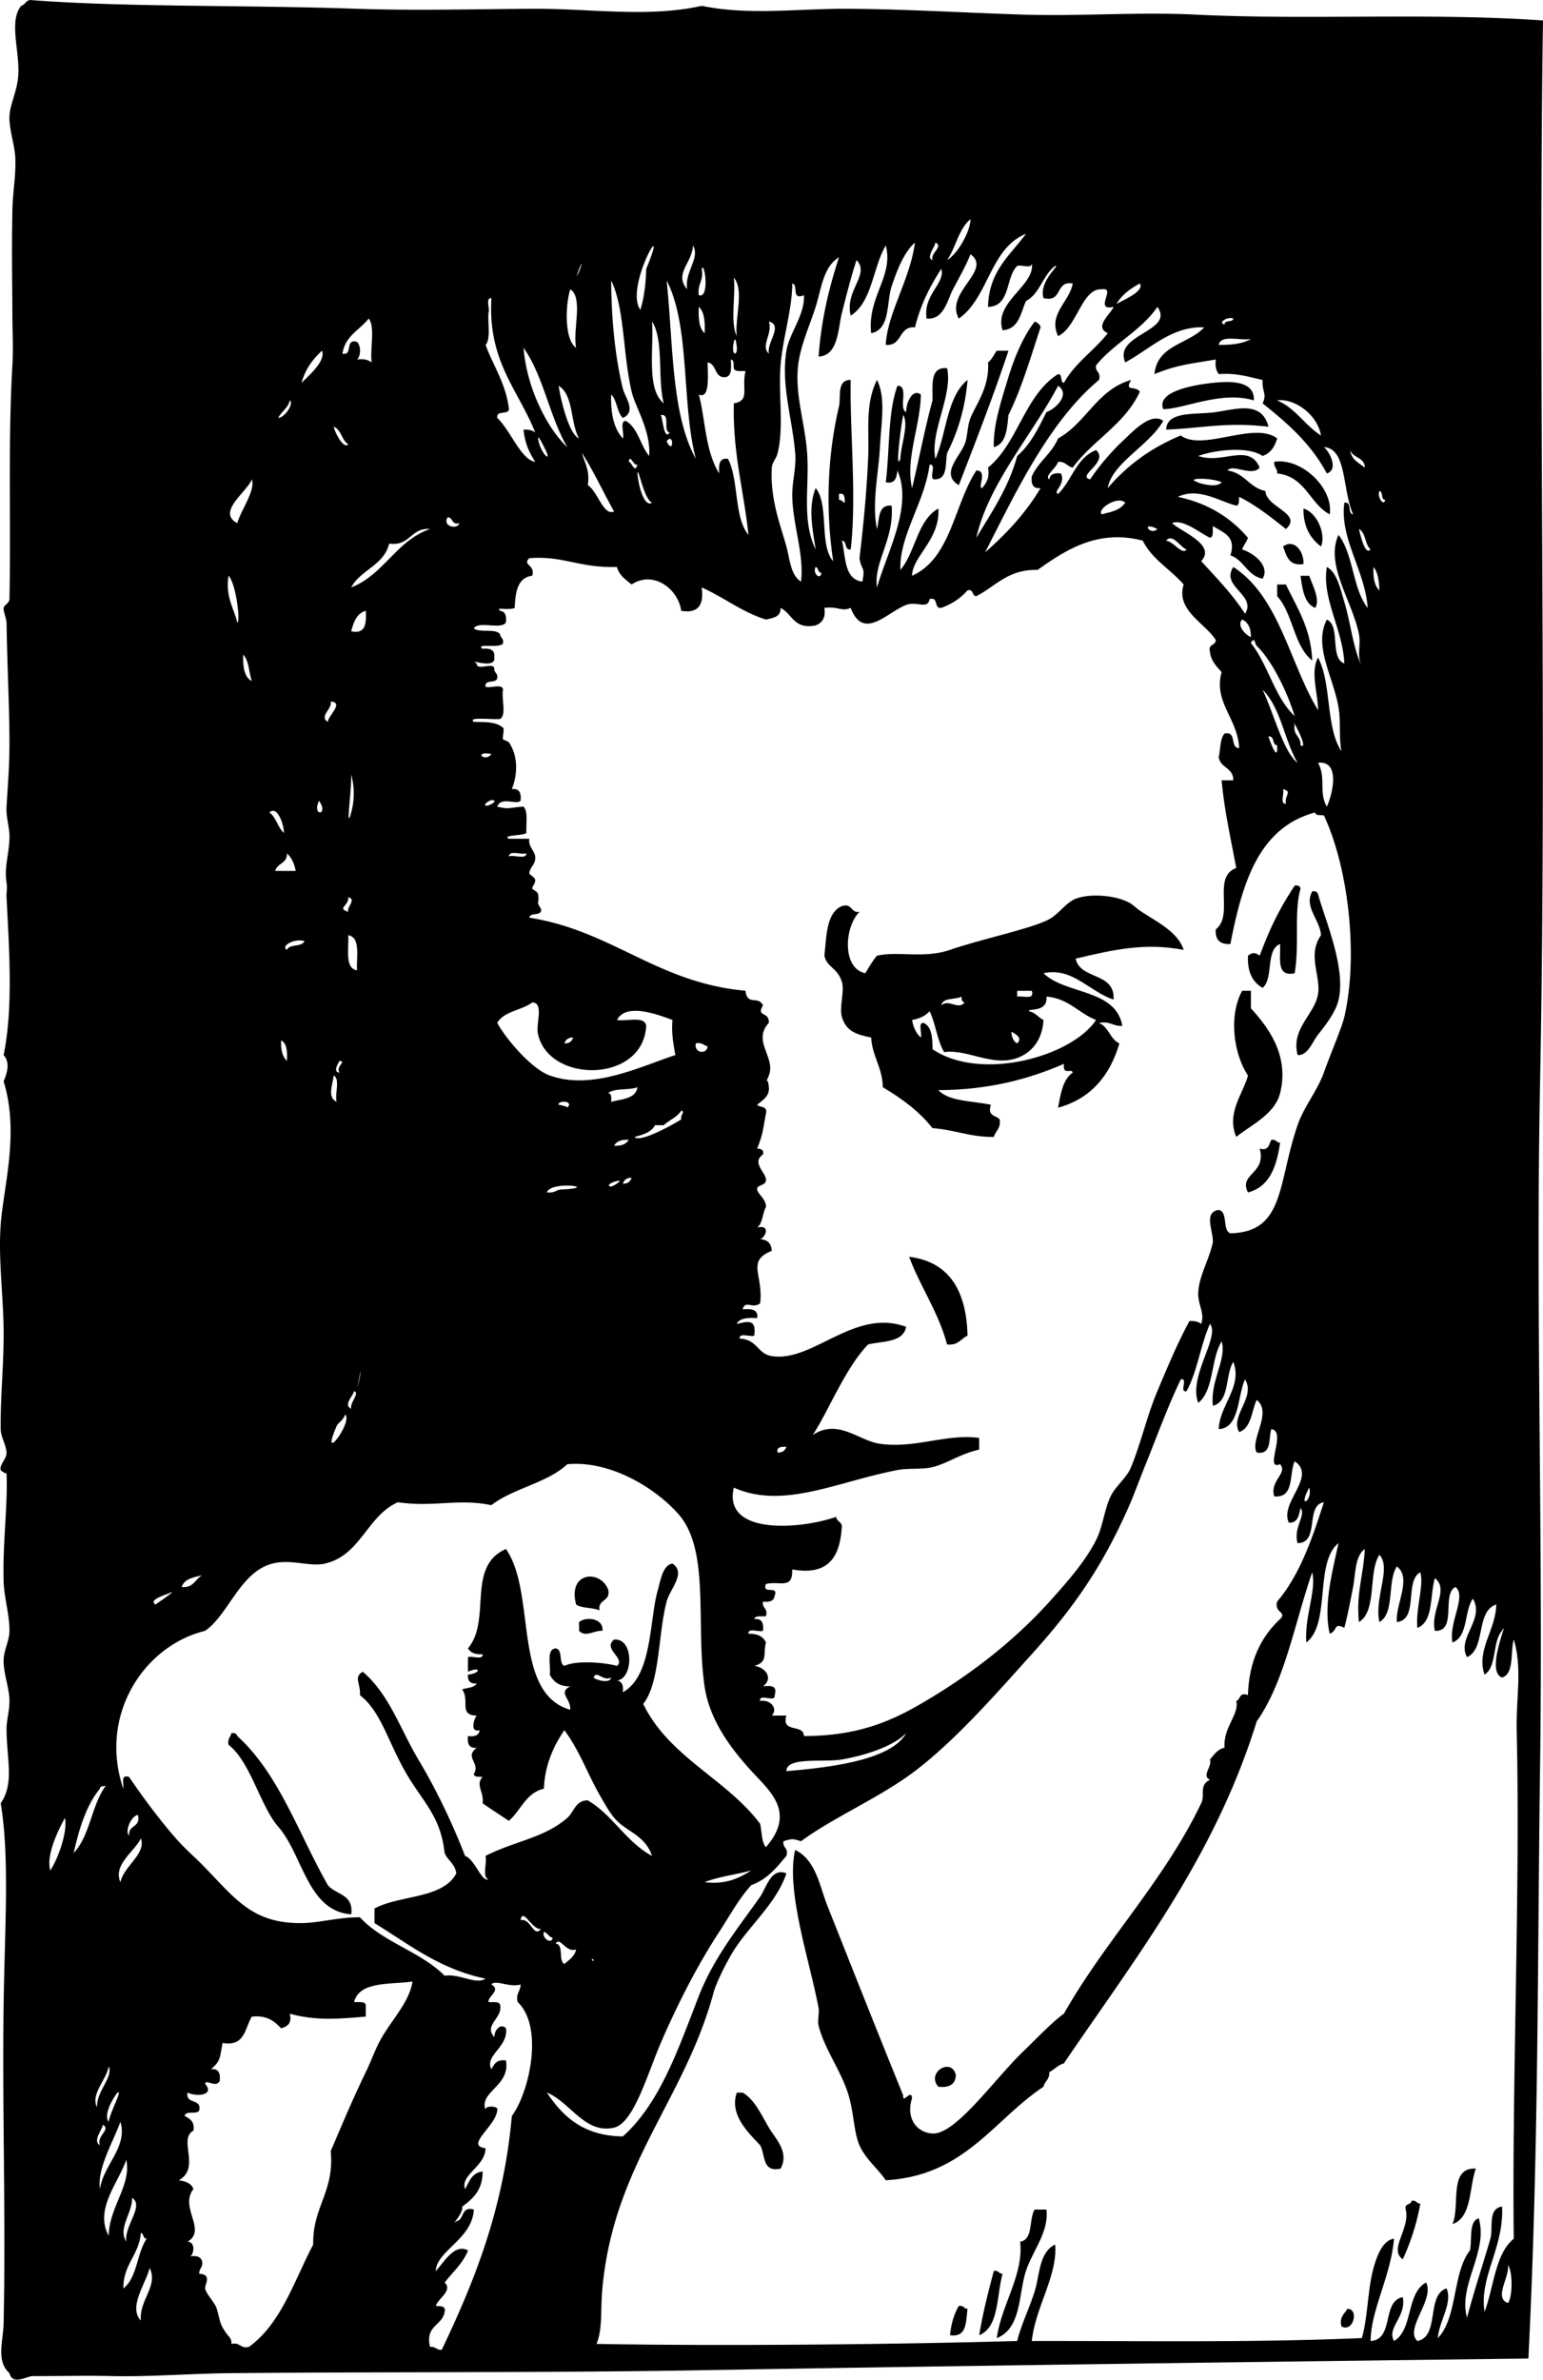 <svg xmlns="http://www.w3.org/2000/svg" viewBox="0 0 346.614 534.275"><g clip-rule="evenodd" fill-rule="evenodd"><path d="M232.44 72.179c.584.291 1.174.576 1.312 1.312-2.241 6.727-4.244 13.692-7.218 19.685-.308 3.192-.539 6.461-3.281 7.218-.21-4.863 1.741-10.649 3.281-15.749 1.4-4.622 3.46-9.309 5.91-12.462zM226.54 78.741c-3.441 10.338-7.312 20.247-11.155 30.184-4.2-2.51.146-6.296 1.312-9.187.688-1.704.552-4.03 1.312-5.906 1.213-2.993 4.319-6.982 3.937-12.467.887-.644 1.312-1.75 1.969-2.625.87.006 1.75.006 2.63.006zM281.65 89.896c-7.229-2.215-15.553 1.894-20.341 1.969-1.618-3.972 6.821-5.458 11.154-5.906 3.59-.37 9.44-.663 9.19 3.937zM284.94 95.801c-9.582-1.083-14.702.316-22.967.656.095-4.288 6.803-3.289 11.155-3.938 4.73-.703 10.34-2.543 11.82 3.282zM298.71 115.49c-4.562-2.438-5.458-8.541-11.812-9.187.084-1.177-.803-1.384-.655-2.625 6.1-.96 13.3 5.84 12.47 11.81zM292.81 114.17c2.988.896 5.098 5.611 3.937 8.53-2.35-1.81-3.98-4.33-3.94-8.53zM292.81 126.64c-3.366.522-3.796-1.891-4.594-3.937 2.48-1.84 4.74 1.08 4.59 3.94zM292.15 129.27h1.969c.648 2.062 2.538 5.351 1.312 7.218-2.45-1.05-2.86-4.15-3.28-7.22zM286.9 131.23h1.969c2.457 5.198 5.597 9.715 5.906 17.061-4.167-3.27-4.307-10.567-7.875-14.436v-2.62zM290.84 198.82c.763-.106 1.168.145 1.312.656-1.521 5.32-.204 12.155-1.312 19.029-4.19.91-3.158-3.404-3.281-6.562-3.325 1.268-1.413 7.773-3.937 9.843-2.235-1.265-3.442-3.557-3.281-7.218.972-.76 1.654-.76 2.625 0 2.27-6.03 4.22-10.19 7.88-15.75zM294.78 200.13c.763-.107 1.167.145 1.312.656 1.672 6.13 7.228 18.626 3.938 25.59-1.021 2.161-2.318 3.847-3.938 5.906-1.329 1.691-2.31 4.749-4.593 4.593-1.591-5.94 3.9-9.158 4.593-13.78.604-4.035-2.46-8.721.656-13.124-.22-3.47-3.9-6.36-1.97-9.85zM279.03 222.44h1.969v3.937c4.085 4.468 8.625 10.723 6.562 19.029-1.201 4.837-6.817 7.329-9.842 9.843-2.291-5.276 1.537-9.732 2.624-13.78-3.15-4.68-4.44-13.31-1.31-19.03zM285.59 255.91c1.06-.185 1.129.62 1.968.656-.787 5.337-2.354 9.894-7.218 11.155-2.165-4.283 4.218-4.113 2.625-9.842 2.11.57 2.06-1.01 2.63-1.97zM204.22 282.16c9.116 1.164 12.869 7.691 13.124 17.717-1.513.674-2.116 2.258-4.594 1.968-2.01-7.4-5.97-12.84-8.53-19.69zM136.64 356.96c.526 2.713-2.383 1.991-1.969 4.593-1.501-.686-3.958-.416-5.249-1.312-2-7.43 5.55-7.92 7.22-3.28zM135.33 366.14c-2.026-.107-3.709 1.55-5.25 0v-1.969c1.7-1.37 5.59-.73 5.25 1.97zM51.993 389.11c.763-.106 1.167.145 1.312.656 9.411 8.524 13.809 22.062 20.341 33.465 1.762 2.176 5.866 2.008 5.25 6.562-9.859-.722-10.804-13.285-16.404-19.686-3.982-4.55-6.285-14.678-11.155-18.372-.278-1.38.449-1.74.656-2.63zM214.72 465.88c-.087 2.1-1.487 2.887-3.937 2.624-2.81-3.2 2.99-6.72 3.94-2.62zM165.51 469.82h1.312c2.621 1.441 4.3 5.14 5.905 7.874 1.464 2.493 4.647 5.462 2.625 9.187-4.214.934-3.404-3.157-4.593-5.249-2.58-2.75-7-6.85-5.24-11.81zM331.52 486.88c-1.54 4.365-.844 10.968-5.249 12.468 1.82-4.09-.97-12.78 5.25-12.47zM317.09 494.1c1.06-.185 1.13.62 1.969.656a51.644 51.644 0 01-3.938 12.468c-3.253-2.168 1.709-6.874.656-11.155-.37-1.47 1.25-.95 1.31-1.98zM232.44 496.07h2.625c.582 5.071-3.051 9.152-4.594 13.779-1.705 5.117-.943 12.868-6.562 15.093 1.062-7.583 6.1-14.304 5.249-21.654 3.04-.46 1.9-5.11 3.28-7.22zM223.25 509.85c1.06-.185 1.13.621 1.969.656-1.399 4.944-.739 11.947-5.25 13.78.82-5.09 2.05-9.77 3.28-14.44zM215.38 517.72c1.06-.186 1.13.62 1.969.655-.403 2.878-.089 6.474-3.938 5.906.25-2.61.92-4.77 1.97-6.57zM302.65 518.38c2.638-.172 1.479 5.362-1.312 3.938-.52-2.28.73-2.78 1.31-3.94z"/><path d="M6.717 0C27.7 1.643 54.373 1.083 80.208 1.968c12.973.444 26.432.082 39.371 0 13.067-.083 25.846 2.053 38.058-.656 10.694 2.2 21.767.589 32.809.656 13.06.08 26.154.896 39.37 1.312 12.923.406 25.865-.631 38.715 0 25.92 1.273 51.842-.492 78.084 1.312-1.178 78.438.931 157.92-.656 238.19-1.01 51.085.694 102.58 0 153.54-.607 44.669-.295 86.182-2.624 133.2-54.645.674-123.05 1.548-185.7 2.625-34.119.586-68.891.337-105.64.656-9.049.078-18.267.854-26.903.656-6.095-.141-10 .017-17.717 0-1.359-.004-4.549 2.195-5.25-.656-3.064-2.695-1.393-7.292-1.312-11.155.515-24.637-.326-47.39 0-71.522.229-16.979 1.395-33.083-.656-45.276 3.04-4.44 1.414-9.339 1.312-16.404-.032-2.255.659-4.188.656-6.562-.003-2.952-1.375-6.136-1.312-9.187.046-2.214 1.301-4.35 1.312-6.562.019-3.65-1.212-7.471-1.312-11.155-.234-8.585.96-16.937.656-24.278.015.367-1.269-.507-1.312-.656-.35-1.19 1.381-2.515 1.312-3.938-.082-1.687-1.29-3.46-1.312-5.249-.091-7.343.736-14.74.656-22.31-.083-7.819-1.217-15.901-.656-23.623.609-8.39 4.252-20.488.656-32.152 1.013-2.371 1.341-4.359 0-5.906 2.175-10.592 1.251-23.598.656-35.434-.069-1.371.232-1.753 0-3.281-.539-3.545.494-5.884.656-9.842.103-2.509-.806-4.684-.656-7.218.296-5 .661-9.026.656-14.436-.007-7.869-.52-17.627-.656-26.903-.012-.808-.775-2.63-.656-3.281.109-.596 1.295-1.107 1.312-1.969.36-17.455-.349-35.029.656-52.494.23-4.002.006-7.575 0-11.155-.015-8.204-.181-12.977 0-23.623.069-4.049.834-7.82.656-11.811-.128-2.86-1.38-6.257-1.312-9.187.063-2.757 1.715-5.644 1.968-9.187.395-5.598-2.173-12.205.65-15.731C5.605 1.085 5.775.161 6.712.004zm206.04 58.399c2.715-1.671 5.312-6.922 5.25-9.187-2.66 2.162-3.28 6.349-5.25 9.187zm-7.22 15.092c-3.783-.283-2.756 4.243-6.562 3.937.307-6.96 5.451-14.636 6.562-22.966-2.355 2.044-3.997 6.018-5.249 9.842-1.174 3.583-.258 9.682-4.594 10.499-.901-8.125 5.117-12.812 3.281-19.685-2.926 4.948-3.043 12.705-7.874 15.748-1.398-5.675 4.419-9.223 1.312-12.467-1.122 3.348-2.229 7.674-3.281 11.811-.883 3.468-.775 9.671-5.249 9.843.605-8.362 2.386-15.55 4.593-22.31-3.571 2.21-3.952 7.047-5.249 11.155-1.289 4.082-3.441 8.708-3.938 13.124-.716 6.375 1.331 12.2 1.969 19.029.71 7.599-1.321 15.603 1.969 22.31-.741-4.833-1.715-9.448 0-13.78 3.071 3.709.731 12.83 3.937 16.404-1.885-12.649-1.075-24.724 1.312-34.777.454-1.91-.589-5.977 2.625-5.906-.234 11.281 1.374 26.099 0 38.058-1.514.201-.729-1.896-1.969-1.968.874 3.719.485 8.701 4.594 9.187.684-3.525-.177-2.297-.656-5.25.978-8.016 1.695-16.275 1.968-22.966.225-5.509-.733-11.732 1.969-17.061 2.032 4.08.933 9.671.656 15.092-.303 5.936-1.877 12.628-.656 18.373.581-2.263.168-5.519 3.281-5.249.659 7.445-4.15 12.903-3.281 18.373 2.331-8.13 8.067-18.201 4.594-26.247-.227 1.524-.425 3.075-2.625 2.625.903-7.19.442-15.744 2.625-21.654 2.702-.078.116 5.133 1.968 5.905-.045-2.404 1.57-5.319 3.281-3.937-.105 7.117-3.505 14.424-1.969 20.997 1.586-6.507 2.845-13.341 4.594-19.685.05-3.449-.627-7.626 3.28-7.218 1.331 5.999-3.915 14.4-2.624 20.341 2.521-5.79 2.583-14.039 7.218-17.717-.556 6.444-2.231 11.767-4.594 16.404-.449 2.394.144 5.83-2.624 5.906-1.827.295.514-3.577-1.312-3.281-1.115 8.512-6.84 15.904-6.562 23.622 3.426-4.01 3.761-11.112 8.53-13.78.431 6.999-5.868 10.748-5.906 15.092 8.768-3.919 9.417-15.956 14.437-23.623 2.649-.057.171 3.995 1.312 3.937.871-1.098 1.739-2.198 1.312-4.593 6.756-5.493 8.205-16.292 15.748-20.998 1.084.01.367 1.82 1.312 1.969 2.488-4.511 6.78-7.218 9.843-11.155-3.193-1.432.656-4.28 1.312-5.906-4.616 1.022.738-4.512-2.625-3.937-4.505-.341-5.535 8.458-9.843 10.499-2.35-4.92 2.62-7.759 3.281-11.812-3.99-.709-2.19 4.372-6.562 3.281-1.143-3.766 3.924-7.589 2.624-7.218-2.784 2.027-3.395 6.229-6.562 7.874-1.211 2.726-1.569 6.305-5.249 6.562-2.106-6.345 7.412-10.022 6.562-15.092.11 1.423-2.327.297-3.281.656-2.685 2.565-1.424 9.075-6.562 9.187.199-8.112 5.027-11.596 8.53-16.404-8.116 3.257-8.377 14.37-15.092 19.029-3.218-5.891 7.638-10.809 2.625-14.436-1.03 2.618-2.474 5.116-3.938 7.874-1.208 2.277-2.033 6.941-5.905 6.562-.896-5.283 4.275-7.958 3.281-11.155-2.49 3.846-4.66 8.024-5.9 13.121zm-60.37-13.123c5.634-13.745-5.06 4.069-1.312 9.187.83-2.665 1.21-5.786 1.31-9.187zm64.31-1.969c-.508-1.677 2.567-3.017.656-3.937-.12 1.059-2.21 3.383-.66 3.937zm-55.12 6.562c-.625-3.923 2.989-7.048 1.312-9.842-.19 4.013-4.31 6.267-1.31 9.842zm-24.28-4.593c-1.7 5.238 1.97-4.378 0 0zm26.9 5.905c2.535.847 1.261-7.84.656-5.906.51 2.703-1.01 3.368-.66 5.906zm-17.06 20.998c.439 1.815 3.169 5.159 0 6.562-1.351-1.273-1.274-3.976-2.625-5.249-.146 4.301.62 7.692 2.625 9.842.377-1.153-.793-3.855.656-3.937 2.769 1.605 3.25 5.499 5.25 7.874.413-5.701-3.135-10.974-3.937-14.436-2.002-8.636-1.564-18.741-4.593-24.935.06 9.466 1 17.584 2.62 24.282zm25.59-11.811c-.486-3.96 1.733-10.267-.656-13.124.43 4.164-.86 10.052.66 13.124zm-9.19 27.56c-3.254-12.275-1.239-29.819-6.562-40.026 1.48 14.046 1 30.055 6.56 40.026zm19.03-20.999c-.533 6.398.791 13.761-.656 19.685-.317 1.299-1.243 2.091-1.312 3.281-.417 7.131 1.963 12.941 3.281 17.716.754 2.734.908 6.425 3.281 7.875.725-6.098-1.801-12.481-1.968-19.029-.085-3.323.945-6.507.656-9.843-.692-8.021-3.221-15.271-1.968-22.966.652-4.002 4.152-7.976 3.937-12.467-2.971 1.221-1.141-2.359-2.625-2.625-.03 5.933-2.1 12.044-2.63 18.369zm75.46-13.779c1.846-1.02 6.282-2.874 5.249-4.593-2.14 1.14-4.04 2.519-5.25 4.593zm-121.39 9.842c-.792-4.02 1.636-11.261-1.312-13.124-1.11 3.475-1.36 11.288 1.31 13.124zm-9.18 25.596c-1.302-1.979-2.365-4.197-2.625-7.218 1.143-.049 2.041.146 2.625.656-3.778-9.564-10.708-15.976-9.843-30.184-1.423-.111-.297 2.327-.656 3.281-.213 2.411.56 5.809-.656 7.218 1.747 4.815 4.541 8.583 5.25 14.436-.178 1.353-2.906.156-2.625 1.968 2.95 2.747 5.38 9.483 8.54 9.843zm38.05-28.876c.102-2.508-.034-4.778-1.312-5.906-.1 2.508.03 4.778 1.31 5.906zm139.11 25.596c1.222.926 3.393 5.02.656 5.905-3.477-6.584-8.827-11.295-14.436-15.748 1.066-2.15-.148-2.508 0-5.25-3.064-.653-5.811-1.625-9.843-1.312-.551-.761-.865-1.759-.656-3.281-5.954 1.008-8.756 1.225-13.779 3.281.607-6.61 7.732-6.703 11.154-10.499-7.191-.322-12.05 4.778-17.716 7.874-2.777-6.38 11.181-6.919 7.218-12.467-3.637 5.332-9.764 8.172-13.78 13.124-.269 1.581 1.199 1.426.656 3.281-11.478 9.52-19.192 26.301-25.591 38.714 4.786-4.182 9.122-8.814 12.468-14.436-1.729.198-2.153-.908-1.969-2.625 1.49-3.321 4.489-5.134 5.905-8.53 6.353-3.49 8.743-10.943 16.404-13.124-1.574 2.75.879 1.171 1.969 2.625-3.376 7.341-10.552 10.883-15.092 17.061-1.25-.282-1.648-1.414-3.281-1.312-.294 1.289-3.212 3.279-1.968 3.937.157-1.154 1.129-1.496 2.624-1.312 1.125 2.499-1.944 4.096-.656 4.593 3.111-3.014 4.1-8.149 8.53-9.843 3.007 2.674-4.53 5.857-1.312 6.562 1.637-2.513 4.431-5.917 7.218-8.53 2.463-2.31 6.433-6.633 9.187-4.593-3.179 5.574-11.519 9.475-12.468 15.092 4.324-5.081 9.743-9.066 16.404-11.811 4.924 3.666 16.473-3.283 21.653.656-.537 1.868-1.48 3.331-3.28 3.937-3.351-2.274-10.766-1.321-14.436 0 5.432 1.943 11.414-3.042 13.779 2.625-1.742 2.105-6.101-.949-7.218.656 3.86.514 4.89 3.86 8.53 4.593.131 3.711 8.468 5.053 4.593 8.53-3.307-2.598-6.564-5.246-10.498-7.218-.104.772.112 1.862-.656 1.969-3.688-.916-8.474-4.199-13.124-1.969 6.86 1.451 11.912 4.711 15.748 9.187-.341.971-.971 1.654-1.312 2.625 2.54.759 6.352 3.687 4.594 6.562-3.456-.7-4.145-4.167-7.218-5.25 1.281-4.113-1.229-4.933-3.938-6.562-.111.982.234 2.422-.656 2.625-2.368-1.147-6.15-4.327-8.53-3.281 2.424 2.106 9.922 4.874 6.562 8.53 3.438 3.779 7.029 7.407 9.842 11.812 2.693-4.194-5.577-6.089-2.624-10.499 10.344 6.717 12.594 21.526 19.028 32.152.015-3.53-1.794-8.683 0-11.811 3.068 5.681 1.698 15.8 5.25 20.998-.613-3.293-.098-6.543-.656-9.842-1.157-6.839-5.686-13.732-2.625-19.686 3.181 1.413.564 8.623 3.938 9.843-.356-7.74-5.111-14.569-3.938-21.654 2.285 1.122 3.141 5.213 3.938 7.874 1.5 5.014 1.943 10.35 3.937 14.436-1.207-2.385-.18-4.791-.656-7.218-1.452-7.395-7.683-15.642-4.593-22.31 3.356 4.299 3.161 12.149 6.562 16.404-.644-8.545-6.33-15.538-5.249-23.622 1.812-.281.615 2.446 1.968 2.625-2.5-5.72-1.37-14.74-6.53-15.1zM76.927 79.397c2.468.5.453-3.484 3.281-2.625.897.839.897 3.098 0 3.937 1.522-.209 2.52.105 3.281.656-.425-3.075.858-7.857-.656-9.842-2.031 2.562-5.309 3.877-5.906 7.874zm198.16-6.562c.01-1.083 1.82-.367 1.969-1.312-1.34-.563-3.62 1.032-1.97 1.312zm-125.98 17.717c-1.465-5.534.086-14.084-2.625-18.373.37 6.627-1.27 15.266 2.63 18.373zm23.62-11.155c-.577-2.441 3.275-6.325 0-7.218.87 2.882-1.96 5.423 0 7.218zm-7.22-.656c.105-.457-.229-3.819-.656-1.969-.57 2.498.36 3.287.66 1.969zm108.27-1.313c2.882.039 5.423-.264 7.218-1.312-2.44.408-6.76-1.067-7.22 1.312zM127.447 100.4c-3.984-6.733-5.375-16.06-9.843-22.31.77 9.507 5.63 18.425 9.84 22.31zM67.738 85.958c1.761-1.754 5.493-4.984 4.593-7.218-2.035 1.903-3.763 4.112-4.593 7.218zm93.829 20.342c-.129-1.879-.082-3.581 1.968-3.281 2.464 4.754 1.313 13.123 4.593 17.061-1.027-9.909-3.559-18.313-3.281-29.528 3.76-.596 1.665-3.438 2.625-7.218-.982-.112-2.422.234-2.625-.656-.103-.772.113-1.863-.656-1.969.026 1.995.382 4.319-1.968 3.937-1.73-.458-1.387-2.987-3.281-3.281.09 3.368.481 8.294-1.969 7.218 1.49 5.435 1.38 12.577 4.59 17.717zm-31.49-7.874c-1.999-3.469-1.172-9.763-4.593-11.811.7 4.335 2.53 11.012 4.59 11.811zm89.24 22.314c3.433-5.754 7.213-11.159 9.186-18.373 2.954-2.515 4.739-6.197 6.562-9.843 2.196-.782 5.401-4.038 2.624-5.905-5.9 11.152-15.64 21.968-18.37 34.118zm77.42-22.97c-.771-4.705-6.004-8.42-9.843-7.874 4.15 1.758 6.22 5.588 9.84 7.874zm-234.25-3.937c1.648-.146 3.566-3.374 2.625-3.937-.431 1.757-1.88 2.495-2.625 3.937zm87.928 3.28c-1.592-.376.308-4.245-1.969-3.937.47 1.114.75 5.743 1.97 3.937zm51.84 5.907c.078-3.004 1.939-7.657.655-9.843-.46 1.9-1.9 13.133-.66 9.843zm-124.02-3.282c-1.503-.903-1.541-3.271-3.281-3.937.389 1.617 2.294 5.089 3.281 3.937zm44.62 1.972c-.219-.602-2.154-4.486-1.968-3.281.27 2.771 2.76 5.461 1.97 3.281zm26.9-2.628c1.59 3.378 1.7-2.259 0 0zm156.83 5.908c-.025-2.38-2.703-2.109-3.281-3.938.23 2.18 1.96 2.85 3.28 3.94zm-175.86-3.28c.609 2.234 1.838 3.849 1.312 7.218 2.195 1.32 3.502 6.975 5.905 5.905-2.44-4.34-4.56-9-7.21-13.13zm12.47 2.62c-.945.35-1.601-2.557-1.968-.656.67-.07 1.33 2.84 1.97.66zm3.28 8.53c-1.865-.758-3.141-8.372-3.281-6.562.21 2.66 1.47 7.68 3.28 6.56zm-93.175 4.6c.878-3.071 4.095-7.261 3.281-9.842-1.101 2.84-7.987 7.35-3.281 9.84zm215.88-9.19c-1.65-.467 3.872 1.752 5.249 0-2.46-1.1-8.68-.97-5.25 0zm41.99 3.94c-1.084-.01-.367-1.82-1.312-1.969-.56 1.34 1.03 3.61 1.31 1.97zm-141.08 0c1.61 10.76-.57-3.86 0 0zm18.38 0c.658-.002.781.531 1.312.656-.062-1.031.088-2.275-1.312-1.969v1.31zm59.05 3.28c1.435-.523 3.815-.595 5.25-2.625-1.65-1.69-6.52 1.48-5.25 2.63zm-144.36 1.97c-1.791.478-1.321-1.304-2.625-1.312-1.211 2.18 2.37 2.75 2.63 1.31zm156.83 1.31c-3.8-1.89-1.73 1.62 0 0zm-172.57 3.28c-1.197 4.927-6.405 5.844-8.53 9.842 7.383-2.896 10.076-10.484 17.716-13.124-4.454-.3-4.399 3.91-9.186 3.28zm220.47 1.31c-1.303-1.104-1.046-3.766-2.625-4.593.4 1.61 1.38 5.99 2.62 4.59zm-194.23 16.4c-1.167 1.676-6.122-.436-7.218 1.312 1.315 1.091 4.867-.055 5.906 1.312.036.839.841.909.656 1.968-.24 1.342-6.521-.03-4.593 1.312 1.716-.185 2.822.24 2.625 1.968.384 2.823-6.205.07-3.937 1.312-.108 1.857 4.045-.545 3.937 1.312.036.839.841.909.656 1.968-.178 1.353-2.906.157-2.625 1.969 1.154.377 3.855-.793 3.937.656-.411 1.994.84 5.652-.656 6.562-1.581.213-7.5-.56-5.906.656 2.412.081 4.935-.105 6.562 1.312.375.327-.202 2.134 0 2.625.012.028 1.182.469 1.312.656 2.259 3.241 1.834 7.703.656 10.499 1.729-.198 2.153.909 1.969 2.625-.992.986-4.341-1.048-5.25 1.312 2.735.698 2.894.17 5.905 0 1.099 1.089.522 3.853.656 5.906-.688.686-5.624.417-3.937 1.312h4.593c-.312 1.604 1.166 2.723 1.312 3.937.221 1.833-1.285 2.392-1.312 3.937 0 .02 1.246.87 1.312 1.312.125.836-.746 1.575-.656 1.968.077.335 1.209.625 1.312 1.312.36 2.4-.586 1.274.656 3.281.281 1.812-2.446.616-2.625 1.968 18.706 2.948 28.693 14.614 48.557 16.405.39 3.483 2.842 1.004 3.937 3.281-1.621 2.704 1.423 1.233 1.312 3.937-3.81 4.099 1.601 7.716 0 11.811-1.019 2.606-.248-.333 0 2.625.169 2.014-1.228 2.772-2.625 3.937.612.701 2.42.205 1.968 1.969-.712 3.916-.668 4.546-1.968 7.874.8.074 1.554.196 1.312 1.312-2.773 1.937.957 4.226.656 5.905-.215 1.2-2.08.858-1.968 1.968.102 1.018 2.063 2.165 1.968 3.938-.781 1.406-.708 3.666-1.968 4.593 3.1-.714 1.877 2.259.656 2.625 1.669.08 2.544.955 2.625 2.625-5.825 2.309-1.786 5.463-2.625 11.811-1.947 1.271-3.237-.877-3.937 1.312 1.879-.129 3.581-.081 3.281 1.969-2.073-.104-3.96-.023-4.593 1.312 2.566-.589 4.446-1.154 3.937 2.625-.954.358-3.392-.768-3.281.655 4.083.247 3.936 3.414 7.218 3.938 9.226 1.471 18.582-10.886 30.184-6.562-.656 3.498-5.133 3.178-8.53 3.937-5.184 5.317-9.101 15.394-12.467 20.342 5.758-3.769 10.268 1.279 15.092 1.969 7.95 1.136 14.886-2.316 22.31-1.312v2.624c-4.45 1.006-6.996 3.068-10.498 3.938-2.28.566-5.306.162-7.874.656-13.591 2.613-25.618 8.897-36.746 3.937-2.532 10.949 15.514 9.246 22.966 6.562.157.937 1.081 1.106 1.312 1.968-.353 6.647-2.652 11.347-11.155 9.843.144 4.659-2.813 2.467-5.906 3.281-.964 2.495 2.934.129 1.969 2.624-.158 1.154-1.129 1.496-2.625 1.312-.269 1.581 1.198 1.427.656 3.281-.981.112-2.421-.234-2.625.656 1.729-.198 2.153.908 1.969 2.625-.954.358-3.392-.768-3.281.656 2-.032 3.341.596 3.937 1.968-.701 2.668.549 4.36-2.625 5.25 2.613.319 4.332 2.855 1.969 4.593 1.714-.183 3.284-.222 2.625 1.969.296 1.826-3.577-.515-3.281 1.312 2.43-.381 4.059 1.769 2.625 3.28h3.281c-1.205 4.049 3.912 1.775 3.937 4.594 11.724-.006 19.162-3.104 26.247-7.218 11.68-6.781 21.503-14.618 29.528-23.623 3.595-4.033 7.433-8.389 9.842-13.123 1.55-3.045 1.862-6.906 3.281-9.843 1.148-2.376 3.591-4.109 4.593-6.562 2.295-5.614 3.585-11.569 5.906-17.061 2.268-5.365 4.506-10.772 7.218-15.748 1.143-.049 2.041.146 2.625.656.893-2.503-.842-4.405-.656-7.218.244-3.721 2.589-7.557 3.28-11.155.087-2.634-2.142-6.707 1.312-7.218 2.178.446.735 4.514 2.625 5.249 12.23-.308 10.564-11.074 15.092-24.278 1.443-4.208 4.425-7.67 5.905-11.811 1.657-4.634 4.051-10.116 4.594-12.467 3.235-14.011.841-33.775-4.594-45.276-.772-.103-1.862.113-1.968-.656-12.768 3.418-16.379 15.993-19.029 29.528-2.338.15-3.431-.944-3.281-3.281 4.174-3.231-.894-11.752 4.594-13.78-1.183-6.473-2.646-12.665-3.281-19.685h2.625c.047-2.891-2.958-2.729-3.281-5.25.434-1.753.274-4.1 1.312-5.25 2.819-.631 1.15 3.224 3.281 3.281-.276-6.611-5.82-10.349-3.938-17.061-1.092-1.314-2.381-2.431-2.625-4.593-.478-1.791 1.305-1.321 1.312-2.625-2.379-3.82-9.011-6.635-7.218-12.467-2.944-3.399-7.07-5.616-9.187-9.842-10.433-2.754-17.853 2.531-23.622 6.562-6.712-.15-9.413 3.71-13.779 5.906-1.034-.06-.515-1.674-1.969-1.312-1.524 1.756-3.486 3.075-5.905 3.937-1.726.194-.517-2.546-2.625-1.969-.347 2.41-2.863.4-5.25 1.312-4.305 1.646-9.598 8.148-12.467.656-1.944.897-2.857-.385-5.905 0 .353 2.321-.557 3.38-1.969 3.937-4.911.974-5.236-2.638-7.874-3.937.094 2.063-1.683 2.254-3.281 2.625-5.491-1.727-9.438-4.998-14.436-7.218.515 3.795-.636 5.926-4.593 5.25-.686-4.962-6.297-9.139-11.155-5.906-1.291-1.115-2.799-2.013-3.281-3.937-8.587.252-11.994-2.568-19.685-1.968-1.664 1.603 1.383 1.398.656 3.937-3.298.42-3.792 3.645-3.937 7.218-1.728.677-4.368-.342-3.281.656 1.14.15 1.48 1.12 1.29 2.61zm152.89-16.4c-1.362-.432-3.179-3.762-4.594-1.968 1.65.15 3.61 3.33 4.59 1.97zm-82.02 5.25c-.867-.008-.6-1.15-1.312-1.312-.75 1.34 1.03 3.12 1.31 1.31zm125.33 3.94c-.056-2.132-.339-4.036-1.312-5.25-.11 2.29.17 4.2 1.31 5.25zM53.3 139.76c.769.116-.257-8.777-1.969-10.499-.694 4.86 1.172 7.15 1.969 10.5zm25.591 1.97c3.319.695 3.409-1.84 3.281-4.593-2.064.56-2.721 2.53-3.281 4.59zm202.1 1.31c.032-2-.596-3.341-1.969-3.937-1.21 1.3.57 3.29 1.97 3.94zm9.84 17.72c-1.79-5.732-5.168-12.528-8.53-15.748-.431-.412-.412-2.265-1.312-.656 3.89 4.87 5.32 12.19 9.84 16.41zm-234.25-7.87c-.716-1.908-.614-4.635-1.969-5.905-.019 2.65.189 5.06 1.969 5.91zm234.91 18.37c-3.003-5.09-3.776-12.41-7.874-16.404 2.48 5.17 4.72 14.08 7.87 16.4zm-217.85-9.18c.021-1.346 3.727-4.333.656-4.593.37 1.74-2.698 3.33-.656 4.59zm218.5 5.24c2.188 1.336-2.415-7.014-1.312-4.593-.43 2.4 1.42 2.52 1.31 4.59zm-5.25 0c-1.239-.073-.455-2.169-1.968-1.969.39 1.12 2.2 6.13 1.97 1.97zm-176.51 1.97c-4.2-.75-1.44 2.01 0 0zm187.67 11.81c1.104-2.289 3.319-10.408-1.969-9.842 1.88 3.47.08 6.55 1.97 9.84zm-219.16 1.32c.579-2.124.938-5.039 0-8.53.142 3.17-1.319 13.36 0 8.53zm209.97-1.97c-.331-2.061 1.547-2.682-.656-3.281.36.95-.76 3.39.66 3.28zm-217.19-.66c-1.699 3.61 2.321 3.32 0 0zm39.372 0c-.557-.557-1.872.477-1.969.656-.62 1.15 2.42-.21 1.97-.66zm-47.246 7.22c-.078-2.142-1.574-6.256-3.281-4.593 1.548 1.07 1.869 3.38 3.281 4.59zm-1.969 8.53h4.593c-.292-1.676-.92-3.017-1.969-3.937.118 2.31-2.215 2.16-2.624 3.94zm56.435-3.94c-1.153.377-3.855-.793-3.937.656 1.15-.38 3.85.79 3.94-.66zm-40.03 13.13c-.392-1.168 1.923-2.725 0-3.281.18 1.92-2.629 2.43 0 3.28zm1.968 13.12c-.157-3.124.833-7.395-1.968-7.875.157 3.12-.834 7.39 1.968 7.87zm-15.748-4.59c.554-1.415 3.383-.554 3.937-1.969-2.252-.67-5.412 1.08-3.937 1.97zm56.43 19.02c-.661-2.183 1.451-7.138-1.312-7.218-2.364 1.792-6.368 1.944-7.874 4.593 2.14 3.846 7.771 10.372 11.811 11.811 9.6 3.42 20.427-2.067 28.215-4.593-.445-2.398-.916-4.771-.656-7.874-2.976-1.08-10.361-4.023-12.467 0 2.275.35 6.224-.975 6.562 1.312-.67 12.87-21.75 12.97-24.28 1.97zm5.91 1.97c1.129.035 1.682-.505 1.969-1.312-1.13-.03-1.69.51-1.97 1.31zm-62.34 3.94c.105-2.073.023-3.96-1.312-4.593-.065 2.03.297 3.64 1.312 4.59zm94.49-3.28c-.887-.206-1.253-.934-2.625-.656-.49 2.24 2.51 2.56 2.63.66zm-82.679 5.91c-.901-1.496 1.692-2.466 0-2.625-.192.39-1.632 2.52 0 2.62zm-.656 6.56c-.406-1.781.833-5.208-.656-5.906-.23 2.21-1.491 4.79.656 5.91zm61.025-1.97c.765.11.712 1.037.656 1.969 2.407-.655 5.495-.629 5.905-3.281-1.88.74-5.12.13-6.56 1.31zm-9.19 3.28c1.576-1.576-2.153-1.699-1.968-.656 0-.04 2.22.41 1.97.66zm21.66 3.94h-1.969c-.819 1.587-2.689 2.123-4.593 2.625 1.101 1.373 7.982-2.396 10.499-3.937-.259-1.129.974-1.682 0-1.969-.91 1.5-2.71 2.11-3.94 3.28zm-11.16 4.59c1.63.099 2.724-.339 3.281-1.312-1.63-.1-2.72.34-3.28 1.31zm1.97 8.53c1.129.036 1.682-.505 1.969-1.312-1.13-.04-1.68.5-1.97 1.31zm-2.62.66c.775-.319 1.487-.7 1.968-1.313-.88-.11-3.62 1.02-1.97 1.31zm-11.16.65c9.083-.436-2.467-2.056-3.281.656 2.18.13 1.84-.59 3.28-.66zm-54.462 11.16c3.354 4.69-.985-1.38 0 0zm265.75 87.92c-2.218 2.374-1.105 8.08-3.937 9.842-1.907-5.522 2.55-10.051 2.625-15.748-4.64 1.485-2.302 9.947-6.562 11.812-2.371-4.283 4.071-8.491 1.312-13.124-1.971 2.842-1.045 8.579-4.593 9.843-.872-4.512 3.292-10.514.656-12.467-3.145 1.668.469 10.093-4.594 9.843-1.091-4.553 3.338-9.229 0-11.812-1.15 3.881-.279 9.781-3.937 11.155-.386-4.475 1.527-9.638.656-12.468-3.591 1.878-.311 10.626-5.25 11.155-.397-3.832 3.434-9.92 0-12.468-2.228 3.241-.411 10.525-3.937 12.468-1.176-5.61 2.775-12.149 0-15.092-2.575 3.986-.474 12.649-4.594 15.092-.668-6.574 1.085-10.727 1.312-16.404-2.232 1.629-2.054 5.587-2.625 8.53-.639 3.294-1.222 6.4-1.968 9.187-2.463-1.288-1.431.619-3.281 1.312-1.519-6.413.743-14.508 1.969-20.342-5.459 4.383-1.664 18.021-7.218 22.31-.468-5.725 2.308-11.679 1.312-15.748-3.948 11.362-6.139 24.483-12.468 33.465-9.461 30.566-27.136 52.918-43.308 76.772-1.365.385-2.12 1.379-3.28 1.969.101 1.632-1.031 2.031-1.312 3.28-11.298 7.514-17.656 19.966-35.434 20.998-1.626-2.502-4.544-4.739-5.905-7.874-1.313-3.022-1.219-7.556-2.625-11.812-1.73-5.236-5.336-10.025-6.562-15.092-.259-1.067.21-2.795 0-3.937-1.875-10.19-7.41-26.266-5.25-35.434 4.655 2.187 5.507 8.16 7.219 12.467 5.597 14.082 11.482 28.954 17.06 42.651-.2 2.051 1.896-1.668 1.969.656-1.432 4.485 1.077 7.676 4.594 7.874 5.183.292 13.805-12.074 20.341-18.373 3.093-2.979 6.607-6.703 9.187-8.53 9.422-16.606 22.4-29.656 30.841-47.244.925-1.821-.582-4.073 1.968-5.249-1.984-.993.544-2.88 0-4.594.943-1.024 1.653-2.284 3.281-2.625-.328-4.65 3.361-7.472 2.625-10.498 1.03-.282.561-2.064 2.624-1.312.26-7.833 3.038-13.148 7.218-17.061 1.664-1.603-1.383-1.398-.656-3.938 5.04-5.896 7.846-14.026 10.499-22.31-4.29.741-.869 9.192-5.905 9.187-1.026-3.461 1.979-6.295.656-7.874-.37 1.598-.562 3.375-2.625 3.28-2.148-4.545 6.372-10.332 1.312-13.779-1.299 2.857.004 8.316-4.593 7.874-1.071-3.505 3.105-5.167 1.312-7.218-3.703 1.569 1.598-7.469-1.968-7.874-.654 2.189.145 5.832-3.281 5.249-1.606-2.817 3.617-8.963 0-11.811-1.188 2.529-1.167 6.27-3.937 7.218-2.112-3.612 3.816-7.85 1.312-11.812-1.736 3.732-1.164 10.909-5.905 11.155.215-5.479 5.385-9.479 3.281-15.092-1.887 2.926-.744 8.88-4.594 9.843-.629-5.669 3.147-10.402 1.969-14.437-2.465 3.878-1.692 10.994-5.249 13.78-2.326-5.839 4.975-14.864 2.624-17.717-2.114 4.666-2.837 10.724-5.249 15.092-1.782.47.47-3.094-1.312-2.625-3.022 6.286-5.256 12.591-7.874 19.029-1.354 3.331-2.566 6.756-3.938 9.843-6.067 13.665-12.579 22.749-21.653 32.809-8.135 9.018-17.03 19.233-26.247 26.247-7.725 5.878-18.301 10.376-25.591 15.748-1.921-.59-2.016-.59-3.937 0-.269 1.581 1.198 1.426.656 3.281-2.18 2.631-4.33 5.294-7.874 6.562-2.926 3.229-4.679 6.607-7.218 10.499-4.673 7.161-9.1 15.642-13.124 24.935-2.974 6.868-6.052 17.996-10.499 19.028-6.54 1.52-9.835-5.748-15.092-7.874 3.584 5.384 8.201 9.735 17.061 9.843 8.381-7.465 12.528-19.864 17.061-31.496 3.427-8.796 9.082-15.617 13.78-22.311 1.37-1.951 2.463-6.68 5.905-5.249-2.385 7.091-8.877 12.109-12.467 18.373-1.252 2.185-3.282 6.116-3.937 8.53-6.512 23.988-22.39 38.482-24.935 66.273-.479 5.232.092 8.944-1.312 12.467 28.615.512 67.327.118 94.488-.655.862-3.562 2.716-7.285 3.938-11.155 1.132-3.586.954-8.796 4.593-10.499.577 6.978-4.402 13.927-5.249 21.654 24.944-.05 49.1.403 74.147-.656 1.358-4.642 1.294-11.046 2.625-15.749.647-2.289 1.935-6.226 4.593-6.562-.681 8.326-5.248 16.134-5.249 22.967 5.356-.331 2.429-8.945 7.218-9.843.883 4.397-3.661 6.815-1.969 9.843 4.315-2.466 2.735-10.826 7.218-13.124 1.947 3.847-4.933 10.386-1.968 13.124 5.104-1.02 1.919-10.329 6.562-11.812 1.391 3.35-1.689 7.346-1.969 11.155 4.445-4.522 3.279-14.657 7.218-19.686.534-2.528-.332-6.456 1.969-7.218 2.23 7.488-4.681 14.996-2.625 22.31 1.588-6.021 3.911-13.047 5.25-17.717.667-2.328-.666-6.785 2.624-7.218.462 9.214-5.186 15.807-3.937 23.622 2.105-5.549 2.352-12.959 6.562-16.404-.416-36.243 1.496-78.358.656-114.17-.167-7.136 1.312-13.854-.656-20.342-.817 2.901.17 7.606-2.625 8.53-3.92-1.42 1.81-13.66-.03-10.5zm-256.57-57.08c.699-4.54-1.413 6.82 0 0zm-1.968 7.22c-.29-1.46 2.026-3.559.656-3.938-.15 1.02-2.523 3.06-.656 3.94zm-3.281 3.93c-3.867 8.999 3.676-.831 1.969-2.625-.793 1.7-1.578 1.72-1.969 2.63zm99.085 5.91c1.129.035 1.682-.505 1.968-1.312-1.03.06-2.28-.09-1.97 1.31zm-69.56 49.21v-3.28c.954-.359 3.392.767 3.281-.656-1.63.099-2.723-.339-3.281-1.312 5.385-6.435-.474-18.363 8.53-22.31 6.929 9.913 1.343 32.341 14.436 36.09.194-2.523-2.83-3.798 0-5.25-2.453.047-3.758-1.055-4.593-2.625.283-2.123-.863-5.675 1.312-5.905 1.735.233.593 3.344 1.968 3.938 2.644-1.31 9.078-.782 11.811 0 2.044-1.681-3.286-3.764-.656-5.906 4.562-.408 4.348 8.831.656 9.187 1.154.158 1.496 1.129 1.312 2.625 6.687-3.615 5.952-16.406 7.874-22.966.587-2.003 1.091-5.632 3.281-5.906 3.168 2.098-.558 5.662-1.312 8.53-1.957 7.441-1.455 18.181-5.25 22.967 5.767 11.95 18.64 16.793 26.247 26.902.434 1.754.274 4.101 1.312 5.25 6.58-7.508 1.256-12.237-2.625-16.404-4.794-5.148-9.994-11.748-11.155-19.686-2.05-14.019 1.307-30.605-5.906-38.714-5.469-6.149-15.617-12.054-24.935-11.155-4.525 4.224-12.123 5.375-17.061 9.187-7.594-1.556-12.86.523-20.998-.656-7.009 3.13-8.295 11.904-16.404 13.779-3.324.77-7.658-1.099-11.811 0-7.267 1.923-9.815 11.478-15.092 15.093-13.805 3.372-23.963 19.005-18.373 35.433.149-1.162-.662-3.286 1.312-2.624 2.938 4.381 7.345 10.239 10.499 13.779 2.362 2.652 3.819 3.794 5.906 5.905 7.28 7.369 11.016 13.215 22.31 13.124 3.922-.032 8.307-1.34 13.124-1.312 5.123 5.595 13.702 7.733 19.029 13.123 3.377-.511 7.06 2.098 9.186.656-10.329-2.138-17.202-7.731-24.935-12.467v-3.281c5.685-3.064 15.359-2.14 18.373-7.874-.252-2.153-1.919-2.893-2.625-4.593-.858-8.165-4.837-11.437-8.53-17.717-4.159-7.072-5.669-13.972-10.499-17.717.242-2.6-1.538-4.011.656-5.25 5.959 5.086 8.387 12.856 12.467 19.686 3.97 6.645 7.611 14.17 10.499 21.654 2.269.813 3.681 5.916 5.25 5.249-1.48-.488-.256-3.681-.656-5.249 6.58-3.351 13.146-3.993 18.373-8.53 1.509-1.311 1.801-3.922 4.593-3.938 5.655 3.312 8.596 9.339 14.436 12.468-1.474-4.445-5.32-5.325-7.874-7.875-1.514-1.511-2.854-4.018-3.937-5.905-2.614-4.558-4.528-9.967-7.874-14.436-2.975 4.319-4.425 8.658-4.593 13.123-4.069.962-5.171 4.891-7.874 7.218a305.745 305.745 0 01-5.905-3.937c.396-2.445-1.678-4.15 0-5.905-.772-.103-1.863.112-1.969-.656 1.548-2.587-2.224-3.723.656-5.906-1.729.198-2.153-.908-1.969-2.624 1.496.184 2.467-.158 2.625-1.312-2.365.628-1.163-2.832-.656-3.281-4.158-.127-1.453-3.244-3.281-5.905 1.168-.362 2.725-.337 3.281-1.312-1.432.119-2.088-.537-1.969-1.969 2.95-.36 2.95-1.94.01-.67zm188.98-41.34c-2.75 5.07.85 3 0 0zM40.827 356.3c2.658.252 3.02-1.792 4.593-2.625-1.957.44-4.016.79-4.593 2.62zm-5.906 3.94c.899-.623 5.083-3.507 3.281-2.624-1.088.49-4.934 1.55-3.281 2.62zm-5.249 1.97c-5.69 2.34 3.81-1.57 0 0zm107.62 14.43c-1.886.917-3.333-1.788-3.937 0 .45.52 3.66 1.46 3.94 0zm51.83 18.38c-4.063.718-12.479-.682-12.467 2.625 10.499-.878 23.641-2.604 26.903-8.53-2.73 2.77-8.46 4.85-14.43 5.91zm-172.57 20.99c3.657-3.779 4.031-10.842 7.218-15.093-.509.147-1.294.019-1.312.656-3.068 3.71-4.65 8.91-5.906 14.43zm12.467-3.93c-.251-2.438 2.659-1.716 1.968-4.593-1.61.18-3.024 3.91-1.968 4.59zm-17.717 7.87c1.806-2.797 3.929-8.743 3.281-11.811-1.616 2.99-4.265 8.41-3.281 11.81zm15.748 2.63c.756-3.63 5.854-6.379 4.593-9.843-1.404 2.97-6.318 5.91-4.593 9.84zm131.23 0c4.951.576 7.771-.979 10.499-2.625-3.45.91-7.36 1.37-10.5 2.62zm-36.74 10.5c-1.998.31-4.104-4.998-4.593-1.969 2.33-.55 2.87 4.06 4.59 1.97zm2.62 1.96c-.937-.157-1.107-1.08-1.969-1.312-.57 1.35 1.7 2.95 1.97 1.31zm2.63 5.91c1.025-.943 2.284-1.653 2.625-3.281-2.399.816-3.516-2.977-4.593-1.312 1.92.26.52 3.85 1.97 4.59zm6.56-.66c.06-.79-.96-.4 0 0zm-87.273 27.56c2.222 2.572-1.833 2.958-3.937 1.969-.517 2.704 3.142 1.233 2.625 3.938-.398 1.133-3.113-.051-3.281 1.312 1.15.6 2.279 1.22 1.968 3.28-3.558 1.993 1.746 8.278-3.281 11.155 1.53.219 2.827.673 3.281 1.969-3.226 4.106 3.102 9.197-1.312 11.811 1.67.066 1.55 2.445.656 3.281 1.496-.184 2.467.158 2.625 1.312.147 1.24-.74 1.447-.656 2.624 2.965.103 1.192 2.479 1.312 3.281.178 1.191 2.229 3.207 2.625 4.593.949 3.327.58 3.129 1.968 5.25.603.921 1.432 1.318 1.312 2.624 2.007-.476 1.93 1.133 3.937.656 7.242-5.225 10.132-14.802 14.436-22.966-.174-8.485 4.804-11.818 3.937-20.997 2.786-6.539 5.301-12.45 7.874-17.717 1.251-2.562 2.083-5.055 3.281-7.218 2.542-4.593 6.482-8.428 7.218-13.124-5.203.702-11.902-.091-13.124 4.594.982.111 2.422-.234 2.625.656v2.624c-4.888.37-10.795 1.113-17.061-.656.516 2.267-.613 2.887-1.969 3.281-1.477-1.585-3.147-2.977-6.562-2.625-1.604 2.552-1.499 6.813-6.562 5.906-.712 3.48-.374 3.964-2.625 5.905 1.729-.198 2.153.908 1.969 2.625-.834 1.71-3.212-.57-3.279.69zm51.838 42c1.724-1.791 4.182-6.295 7.218-4.593-1.177 2.979-3.468 4.844-5.249 7.218 1.932 1.764-1.583 3.629-1.969 5.25 1.031.062 2.275-.089 1.969 1.312-.526 3.193-4.438 2.999-3.281 7.874 1.241-.146 1.448.74 2.625.656 7.357-15.39 13.883-31.611 15.748-52.493 3.968-5.372 7.211-19.969 1.312-25.591-.474-2.006.671-2.392.656-3.938-2.531.737-5.762-1.178-6.562 0 2.271 1.28-.803 2.621-.656 3.938.982.111 2.422-.234 2.625.656.587 3.021-3.782 4.491-1.312 7.218.044-1.768 1.5-3.154 2.625-1.969.529 4.263-4.867 6.049-3.281 9.187.6-1.15 1.22-2.28 3.281-1.969.989 5.811-6.137 6.974-4.593 11.155-.469-1.064 3.094-1.064 2.625 0-.224 3.534-7.395 7.98-2.625 8.53-.034 4.134-5.78 6.014-4.593 9.187.935-1.69 1.537-3.713 3.938-3.938.012 4.168-2.191 6.12-4.593 7.874.346 1.573-2.881 4.627-1.312 3.281 1.864-.324.945-3.43 3.937-2.625-.37 6.66-8.316 9.2-8.565 13.77zM21.799 473.1c-.134-3.649 3.702-6.775 2.625-9.187-.493 3.03-4.16 6.32-2.625 9.19zm2.625 3.28c.218-2.016 3.225-7.345 1.968-6.562-1.098 1.34-3.212 5.06-1.968 6.56zm-1.969 15.09c.742-5.389 6.3-9.439 4.593-15.093-1.63 4.5-5.26 10.48-4.593 15.09zm0-9.84c-.831-2.205 2.57-3.471.656-4.594-.177 1.2-2.362 3.68-.656 4.59zm1.969 20.34c.097-6.471 5.161-11.454 3.937-17.061-1.687 5.08-7.23 11.11-3.937 17.06zm3.937 1.31c-.438-3.712 4.099-7.98 1.312-9.843.103 3.4-3.245 6.8-1.312 9.84zm-.657 10.5c3.123-2.346 3.014-7.923 5.25-11.155-.868-.007-.6-1.149-1.312-1.312-.428 5.05-3.95 6.99-3.938 12.47zm311.03 3.28c1.089-1.346 1.089-7.186 0-8.53.46 2.69-3.25 7.32 0 8.53zM31.644 521c-.43-4.598 3.973-7.821 1.968-11.812-.812 3.46-4.873 8.77-1.968 11.81z"/><path d="M265.9 213.26c-8.846-1.686-15.961.015-24.278 1.968 1.064 4.841 8.876 2.935 8.53 9.187-5.387-1.704-9.252-7.377-15.748-5.906 5.001 4.842 16.235 3.45 17.717 11.812-2.113.144-2.776-1.161-5.25-.656 2.2.862 2.468 3.657 4.594 4.593-2.15 7.254-6.407 12.403-13.78 14.436.573-3.145 1.073-6.364 3.281-7.874-.202-1.129-2.279.853-1.969-1.968-7.935 3.439-16.897 5.85-28.215 5.905 2.449 2.582 7.672 2.389 11.811 3.281-.899 2.65 1.177 2.323 1.969 3.281.314 2.064-.935 2.565-1.312 3.937-5.316.067-8.859-1.639-13.779-1.969-2.984-3.796-6.902-6.659-11.155-9.187-.092-4.501-2.362-6.824-2.625-11.155-3.188-.682-5.576-1.299-6.562-4.593-.646-2.163.619-5.8 0-7.874-.973-3.259-3.364-3.199-3.937-5.906.483-4.547.431-9.63 3.937-11.155 2.451-.702 1.87 1.629 3.938 1.312-3.381 3.311-3.982 12.666 1.312 13.779.82-1.366 1.606-2.767 2.624-3.937 4.601-1.106 10.544.716 16.404-1.312 6.998-2.422 16.829-4.399 21.654-6.562 2.521-1.129 3.878-3.455 5.905-4.593 3.312-1.86 11.182-1.098 13.779 1.312 2.78 2.56 9.58 4.94 11.16 9.84zm-37.4 10.5c1.24-.291 3.955.893 3.281-1.312H228.5v1.31zm-17.06 1.96c1.774-1.551 3.75 1.171 5.249-.656-.512-.145-.763-.549-.656-1.312-1.43.76-4.24.13-4.59 1.97zm22.97 3.28c-.286 4.723-2.824 7.404-5.906 8.53-5.566 2.035-11.291-2.073-16.404-1.312-1.586-2.569-1.901-6.41-3.28-9.187-.92 1.048-2.261 1.677-3.938 1.969.292 1.676.921 3.017 1.969 3.937.359-.954-.767-3.392.656-3.281 1.78.845 1.988 3.261 1.969 5.905 10.795 7.335 31.252 1.701 36.745-6.562-3.951-1.517-6.106-4.83-11.154-5.25.338 3.716-4.314 2.56-3.938 3.281 1.47.28 2.09 1.41 3.28 1.97zm-5.91 5.25c1.216-1.157-.169-2.032-1.312-2.625.09 1.23.43 2.2 1.31 2.63z"/></g></svg>